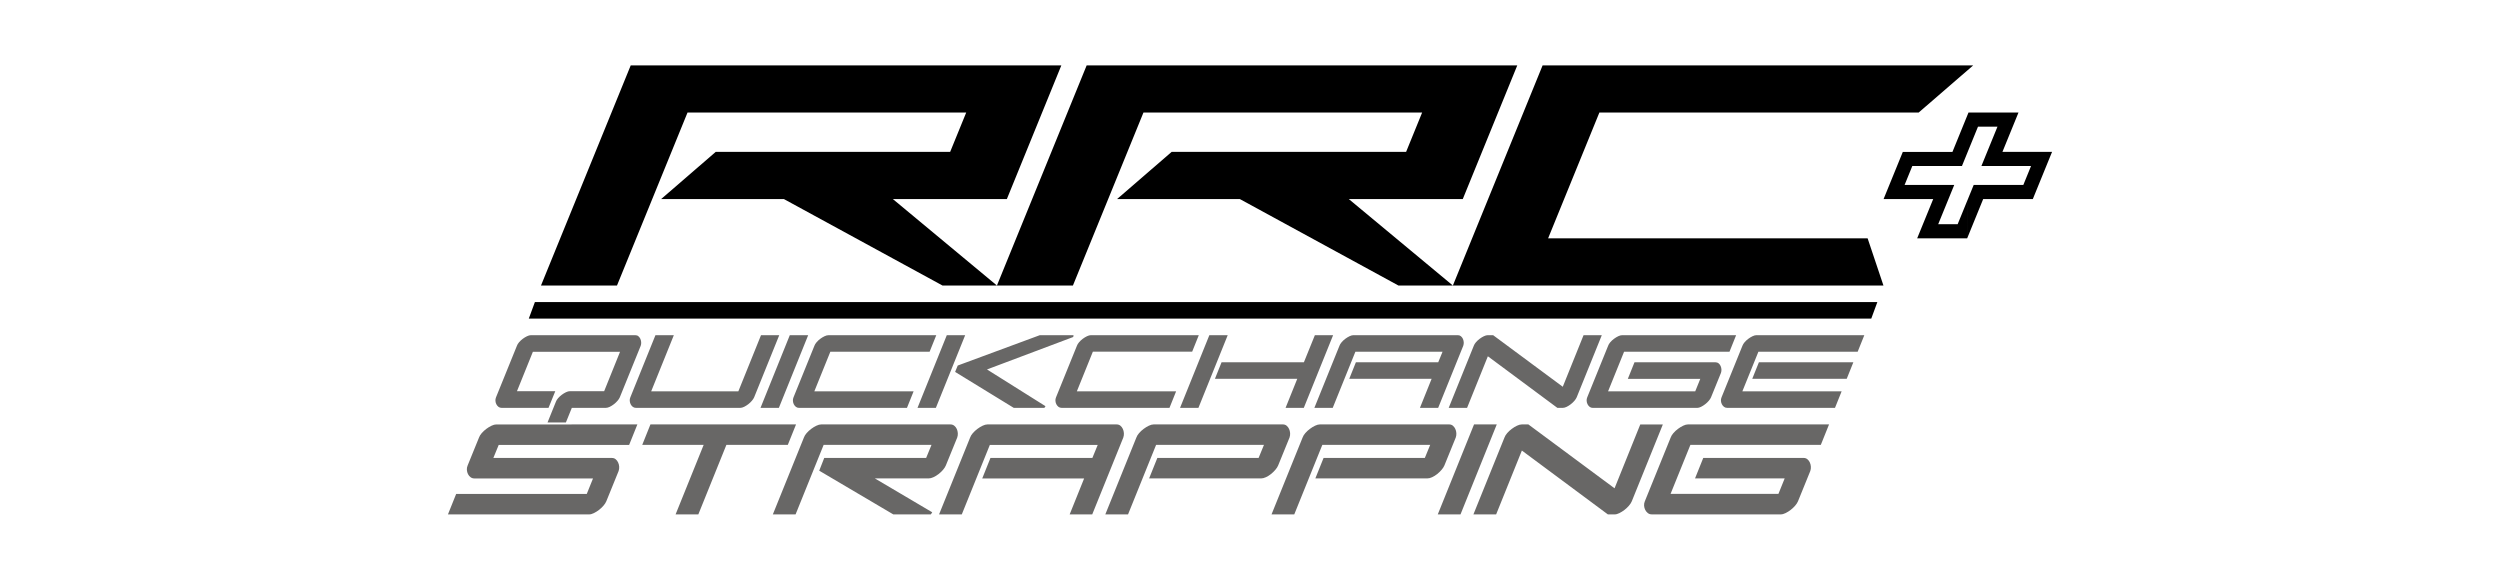 <?xml version="1.0" encoding="utf-8"?>
<!-- Generator: Adobe Illustrator 26.4.1, SVG Export Plug-In . SVG Version: 6.00 Build 0)  -->
<svg version="1.1" id="Layer_1" xmlns="http://www.w3.org/2000/svg" xmlns:xlink="http://www.w3.org/1999/xlink" x="0px" y="0px"
	 viewBox="0 0 200 46.382" enable-background="new 0 0 200 46.382" xml:space="preserve">

<g id="rrc">
	<path fill-rule="evenodd" clip-rule="evenodd" fill="#686766" d="M35.836,41.152h11.298c0.112,0,0.239-0.035,0.378-0.104
		c0.14-0.069,0.278-0.155,0.411-0.257c0.133-0.104,0.25-0.215,0.354-0.336c0.104-0.12,0.179-0.236,0.226-0.348l0.986-2.425
		c0.039-0.111,0.053-0.227,0.046-0.348c-0.008-0.121-0.036-0.232-0.085-0.335c-0.047-0.104-0.112-0.19-0.196-0.259
		c-0.082-0.069-0.185-0.103-0.305-0.103h-9.481l0.428-1.044h10.435l0.658-1.638H39.704c-0.111,0-0.239,0.034-0.384,0.103
		c-0.145,0.069-0.285,0.155-0.423,0.259c-0.137,0.103-0.257,0.214-0.361,0.335c-0.104,0.121-0.174,0.236-0.214,0.348l-0.913,2.244
		c-0.048,0.112-0.068,0.228-0.059,0.349c0.008,0.12,0.039,0.232,0.089,0.335c0.052,0.103,0.122,0.187,0.21,0.251
		c0.087,0.065,0.191,0.097,0.312,0.097h9.48l-0.499,1.238H36.493L35.836,41.152z M51.378,35.592h4.914l-2.245,5.56h1.819l2.244-5.56
		h4.914l0.658-1.638H52.035L51.378,35.592z M75.665,37.242c-0.047,0.112-0.122,0.228-0.226,0.349
		c-0.104,0.12-0.222,0.232-0.355,0.335c-0.133,0.103-0.27,0.187-0.41,0.251c-0.14,0.065-0.27,0.097-0.39,0.097h-4.295l4.589,2.709
		l-0.11,0.168h-3.005l-5.925-3.496l0.4-1.019h8.153l0.428-1.044h-8.629l-2.244,5.56h-1.819l2.487-6.153
		c0.039-0.112,0.11-0.227,0.214-0.348c0.104-0.121,0.224-0.232,0.361-0.335c0.137-0.104,0.278-0.19,0.423-0.259
		c0.144-0.069,0.272-0.103,0.384-0.103h10.331c0.121,0,0.225,0.034,0.312,0.103c0.088,0.069,0.156,0.155,0.203,0.259
		c0.047,0.103,0.075,0.214,0.083,0.335c0.008,0.121-0.007,0.236-0.046,0.348L75.665,37.242z M78.579,38.275h8.152l-1.158,2.877
		h1.806l2.487-6.153c0.039-0.112,0.054-0.227,0.046-0.348c-0.008-0.121-0.036-0.232-0.083-0.335
		c-0.048-0.104-0.112-0.19-0.196-0.259c-0.083-0.069-0.186-0.103-0.306-0.103H78.993c-0.111,0-0.239,0.034-0.384,0.103
		c-0.144,0.069-0.285,0.155-0.423,0.259c-0.137,0.103-0.257,0.214-0.361,0.335c-0.104,0.121-0.174,0.236-0.213,0.348l-2.487,6.153
		h1.818l2.244-5.56h8.63l-0.428,1.044h-8.153L78.579,38.275z M102.25,37.242c-0.047,0.112-0.123,0.228-0.227,0.349
		c-0.103,0.12-0.219,0.232-0.348,0.335c-0.129,0.103-0.264,0.187-0.404,0.251c-0.14,0.065-0.27,0.097-0.39,0.097h-8.952l0.658-1.638
		h8.101l0.428-1.044h-8.629l-2.244,5.56h-1.818l2.486-6.153c0.039-0.112,0.11-0.227,0.214-0.348
		c0.104-0.121,0.224-0.232,0.361-0.335c0.138-0.104,0.278-0.19,0.423-0.259c0.144-0.069,0.272-0.103,0.384-0.103h10.332
		c0.12,0,0.221,0.034,0.305,0.103c0.083,0.069,0.149,0.155,0.196,0.259c0.048,0.103,0.076,0.214,0.083,0.335
		c0.008,0.121-0.006,0.236-0.045,0.348L102.25,37.242z M115.549,37.242l0.913-2.244c0.039-0.112,0.054-0.227,0.046-0.348
		c-0.007-0.121-0.036-0.232-0.083-0.335c-0.047-0.104-0.112-0.19-0.196-0.259c-0.083-0.069-0.186-0.103-0.306-0.103H105.59
		c-0.111,0-0.239,0.034-0.384,0.103c-0.144,0.069-0.285,0.155-0.422,0.259c-0.138,0.103-0.257,0.214-0.361,0.335
		c-0.104,0.121-0.175,0.236-0.214,0.348l-2.487,6.153h1.819l2.244-5.56h8.629l-0.428,1.044h-8.101l-0.658,1.638h8.952
		c0.121,0,0.25-0.031,0.39-0.097c0.14-0.064,0.274-0.149,0.404-0.251c0.128-0.103,0.244-0.215,0.348-0.335
		C115.425,37.471,115.501,37.355,115.549,37.242 M119.741,33.954l-2.901,7.198h-1.818l2.901-7.198H119.741z M122.27,33.954h-0.529
		c-0.112,0-0.239,0.034-0.384,0.103c-0.145,0.069-0.285,0.155-0.423,0.259c-0.137,0.103-0.258,0.214-0.361,0.335
		c-0.104,0.121-0.174,0.236-0.214,0.348l-2.486,6.153h1.818l2.059-5.109l6.88,5.109h0.542c0.112,0,0.238-0.035,0.378-0.104
		c0.14-0.069,0.277-0.155,0.41-0.257c0.133-0.104,0.251-0.215,0.355-0.336c0.104-0.12,0.179-0.236,0.226-0.348l2.487-6.152h-1.806
		l-2.058,5.108L122.27,33.954z M133.656,34.998c0.039-0.112,0.11-0.227,0.214-0.348c0.103-0.121,0.224-0.232,0.36-0.335
		c0.138-0.104,0.279-0.19,0.424-0.259c0.144-0.069,0.272-0.103,0.384-0.103h11.286l-0.659,1.638h-10.434l-1.586,3.92h8.629
		l0.5-1.238h-7.172l0.658-1.638h8.024c0.12,0,0.222,0.034,0.306,0.103c0.083,0.069,0.149,0.155,0.196,0.259
		c0.047,0.103,0.076,0.214,0.083,0.335c0.008,0.121-0.007,0.237-0.046,0.348l-0.985,2.425c-0.047,0.112-0.123,0.228-0.226,0.348
		c-0.104,0.121-0.222,0.232-0.355,0.336c-0.133,0.103-0.27,0.189-0.41,0.257c-0.14,0.069-0.266,0.104-0.378,0.104h-10.331
		c-0.121,0-0.225-0.035-0.312-0.104c-0.088-0.069-0.158-0.155-0.209-0.257c-0.052-0.104-0.082-0.215-0.091-0.336
		c-0.008-0.12,0.012-0.236,0.059-0.348L133.656,34.998z"/>
	<path fill-rule="evenodd" clip-rule="evenodd" fill="#686766" d="M49.584,31.786l1.674-4.128c0.031-0.089,0.044-0.184,0.036-0.28
		c-0.006-0.098-0.029-0.189-0.066-0.272c-0.039-0.083-0.092-0.152-0.158-0.208c-0.068-0.056-0.15-0.083-0.248-0.083h-8.349
		c-0.091,0-0.195,0.028-0.311,0.083c-0.117,0.056-0.231,0.125-0.342,0.208c-0.11,0.083-0.208,0.174-0.293,0.272
		c-0.083,0.097-0.14,0.191-0.172,0.28l-1.674,4.128c-0.037,0.089-0.054,0.184-0.047,0.28c0.006,0.098,0.03,0.189,0.073,0.272
		c0.042,0.083,0.098,0.152,0.169,0.208c0.07,0.056,0.155,0.083,0.251,0.083h3.754l0.542-1.335h-3.065l1.271-3.148h6.973
		l-1.269,3.148H45.6c-0.097,0-0.204,0.028-0.32,0.083c-0.117,0.056-0.231,0.126-0.342,0.209c-0.111,0.083-0.208,0.174-0.293,0.271
		c-0.083,0.097-0.141,0.191-0.173,0.282l-0.669,1.657h1.469l0.474-1.168h2.731c0.089,0,0.192-0.028,0.306-0.083
		c0.112-0.056,0.224-0.125,0.33-0.208c0.108-0.083,0.204-0.174,0.288-0.272C49.485,31.97,49.546,31.875,49.584,31.786
		 M53.907,26.814l-1.812,4.492h6.973l1.813-4.492h1.459l-2.009,4.972c-0.039,0.089-0.099,0.184-0.184,0.28
		c-0.083,0.098-0.179,0.189-0.287,0.272c-0.108,0.083-0.218,0.152-0.331,0.208c-0.114,0.056-0.215,0.083-0.306,0.083h-8.349
		c-0.098,0-0.181-0.028-0.253-0.083c-0.07-0.056-0.127-0.125-0.169-0.208c-0.041-0.083-0.065-0.174-0.073-0.272
		c-0.006-0.097,0.01-0.191,0.048-0.28l2.009-4.972H53.907z M64.654,26.814h-1.47L60.84,32.63h1.469L64.654,26.814z M74.369,28.138
		h-7.942l-1.281,3.169h7.942l-0.532,1.324h-8.63c-0.098,0-0.181-0.028-0.253-0.083c-0.07-0.056-0.127-0.125-0.169-0.208
		c-0.041-0.083-0.065-0.174-0.071-0.272c-0.007-0.097,0.008-0.191,0.047-0.28l1.673-4.128c0.031-0.089,0.089-0.184,0.173-0.28
		c0.083-0.098,0.181-0.189,0.291-0.272c0.112-0.083,0.226-0.152,0.343-0.208c0.116-0.056,0.22-0.083,0.311-0.083h8.63L74.369,28.138
		z M77.214,26.814h-1.47L73.4,32.63h1.469L77.214,26.814z M76.41,29.753l0.208-0.51l6.568-2.429h2.699l-0.027,0.146l-6.898,2.596
		l4.68,2.939l-0.089,0.135h-2.449L76.41,29.753z M95.372,28.138l0.532-1.324h-8.632c-0.089,0-0.193,0.028-0.311,0.083
		c-0.116,0.056-0.231,0.125-0.342,0.208c-0.111,0.083-0.208,0.174-0.291,0.272c-0.083,0.097-0.141,0.191-0.173,0.28l-1.673,4.128
		c-0.039,0.089-0.054,0.184-0.048,0.28c0.007,0.098,0.031,0.189,0.073,0.272c0.042,0.083,0.098,0.152,0.169,0.208
		c0.071,0.056,0.155,0.083,0.251,0.083h8.632l0.531-1.324h-7.941l1.28-3.169H95.372z M97.194,30.305h6.587l-0.936,2.325h1.459
		l2.345-5.816h-1.459l-0.878,2.168h-6.587L97.194,30.305z M95.873,32.63h-1.47l2.345-5.816h1.469L95.873,32.63z M107.94,30.305
		l0.532-1.324h6.587l0.346-0.844h-6.973l-1.813,4.492h-1.469l2.009-4.972c0.031-0.089,0.088-0.184,0.173-0.28
		c0.083-0.098,0.18-0.189,0.291-0.272c0.111-0.083,0.225-0.152,0.342-0.208c0.117-0.056,0.22-0.083,0.311-0.083h8.349
		c0.098,0,0.18,0.028,0.247,0.083c0.068,0.056,0.121,0.125,0.16,0.208c0.037,0.083,0.06,0.174,0.068,0.272
		c0.006,0.097-0.006,0.191-0.037,0.28l-2.009,4.972h-1.459l0.936-2.325H107.94z M119.45,26.814h-0.428
		c-0.089,0-0.193,0.028-0.309,0.083c-0.117,0.056-0.231,0.125-0.342,0.208c-0.111,0.083-0.208,0.174-0.293,0.272
		c-0.083,0.097-0.141,0.191-0.173,0.28l-2.009,4.972h1.47l1.663-4.127l5.56,4.127h0.438c0.091,0,0.192-0.028,0.306-0.083
		c0.114-0.056,0.224-0.125,0.331-0.208c0.108-0.083,0.203-0.174,0.288-0.272c0.083-0.097,0.144-0.191,0.183-0.28l2.009-4.972h-1.459
		l-1.663,4.127L119.45,26.814z M128.652,27.658c0.031-0.089,0.088-0.184,0.172-0.28c0.085-0.098,0.181-0.189,0.293-0.272
		c0.111-0.083,0.225-0.152,0.342-0.208s0.22-0.083,0.311-0.083h9.12l-0.531,1.324h-8.433l-1.281,3.169h6.973l0.405-1.001h-5.796
		l0.532-1.324h6.482c0.098,0,0.18,0.028,0.248,0.083c0.066,0.056,0.12,0.126,0.158,0.209c0.039,0.083,0.06,0.173,0.068,0.271
		c0.006,0.097-0.006,0.191-0.037,0.282l-0.797,1.96c-0.037,0.089-0.099,0.184-0.183,0.28c-0.083,0.098-0.179,0.189-0.288,0.272
		c-0.106,0.083-0.218,0.152-0.33,0.208c-0.114,0.056-0.216,0.083-0.306,0.083h-8.35c-0.097,0-0.181-0.028-0.251-0.083
		c-0.071-0.056-0.127-0.125-0.169-0.208c-0.042-0.083-0.066-0.174-0.073-0.272c-0.007-0.097,0.008-0.191,0.047-0.28L128.652,27.658z
		 M140.18,30.305l0.532-1.324h7.557l-0.532,1.324H140.18z M140.672,28.138h7.942l0.532-1.324h-8.632
		c-0.089,0-0.193,0.028-0.309,0.083c-0.117,0.056-0.232,0.125-0.342,0.208c-0.111,0.083-0.209,0.174-0.293,0.272
		c-0.083,0.097-0.141,0.191-0.173,0.28l-1.673,4.128c-0.039,0.089-0.054,0.184-0.048,0.28c0.007,0.098,0.031,0.189,0.074,0.272
		c0.041,0.083,0.098,0.152,0.169,0.208c0.07,0.056,0.154,0.083,0.251,0.083h8.63l0.532-1.324h-7.942L140.672,28.138z"/>
	<polygon fill-rule="evenodd" clip-rule="evenodd" points="43.279,22.842 50.458,5.231 84.907,5.231 80.548,15.926 71.43,15.926 
		79.754,22.842 75.4,22.842 62.714,15.926 52.89,15.926 57.256,12.152 76.012,12.152 77.296,9.005 55.001,9.005 49.359,22.842 	"/>
	<polygon fill-rule="evenodd" clip-rule="evenodd" points="79.754,22.842 86.933,5.231 121.382,5.231 117.022,15.926 
		107.905,15.926 116.229,22.842 111.875,22.842 99.189,15.926 89.365,15.926 93.73,12.152 112.488,12.152 113.77,9.005 
		91.476,9.005 85.834,22.842 	"/>
	<path fill-rule="evenodd" clip-rule="evenodd" d="M123.408,5.231l-7.178,17.611h34.446l-1.266-3.774h-25.562l4.102-10.063h25.542
		c1.454-1.258,4.364-3.774,4.364-3.774H123.408z"/>
	<path fill-rule="evenodd" clip-rule="evenodd" d="M164.164,12.152l-1.539,3.774h-3.971l-1.229,3.014v-2.992l0.47-1.152h3.971
		l0.617-1.514h-3.971l1.285-3.147h-1.558l-0.814,1.995V9.137l0.053-0.132h4l-1.284,3.147H164.164z M157.425,18.94l-0.053,0.128
		h-3.999l1.283-3.142h-3.97l1.539-3.774h3.971l1.229-3.015v2.993l-0.47,1.152h-3.971l-0.617,1.514h3.971l-1.283,3.142h1.557
		l0.812-1.99V18.94z"/>
	<polygon fill-rule="evenodd" clip-rule="evenodd" points="42.791,24.166 150.188,24.166 149.701,25.49 42.303,25.49 	"/>
	<rect x="35.835" y="5.231" fill="none" width="128.33" height="35.92"/>
</g>

</svg>
